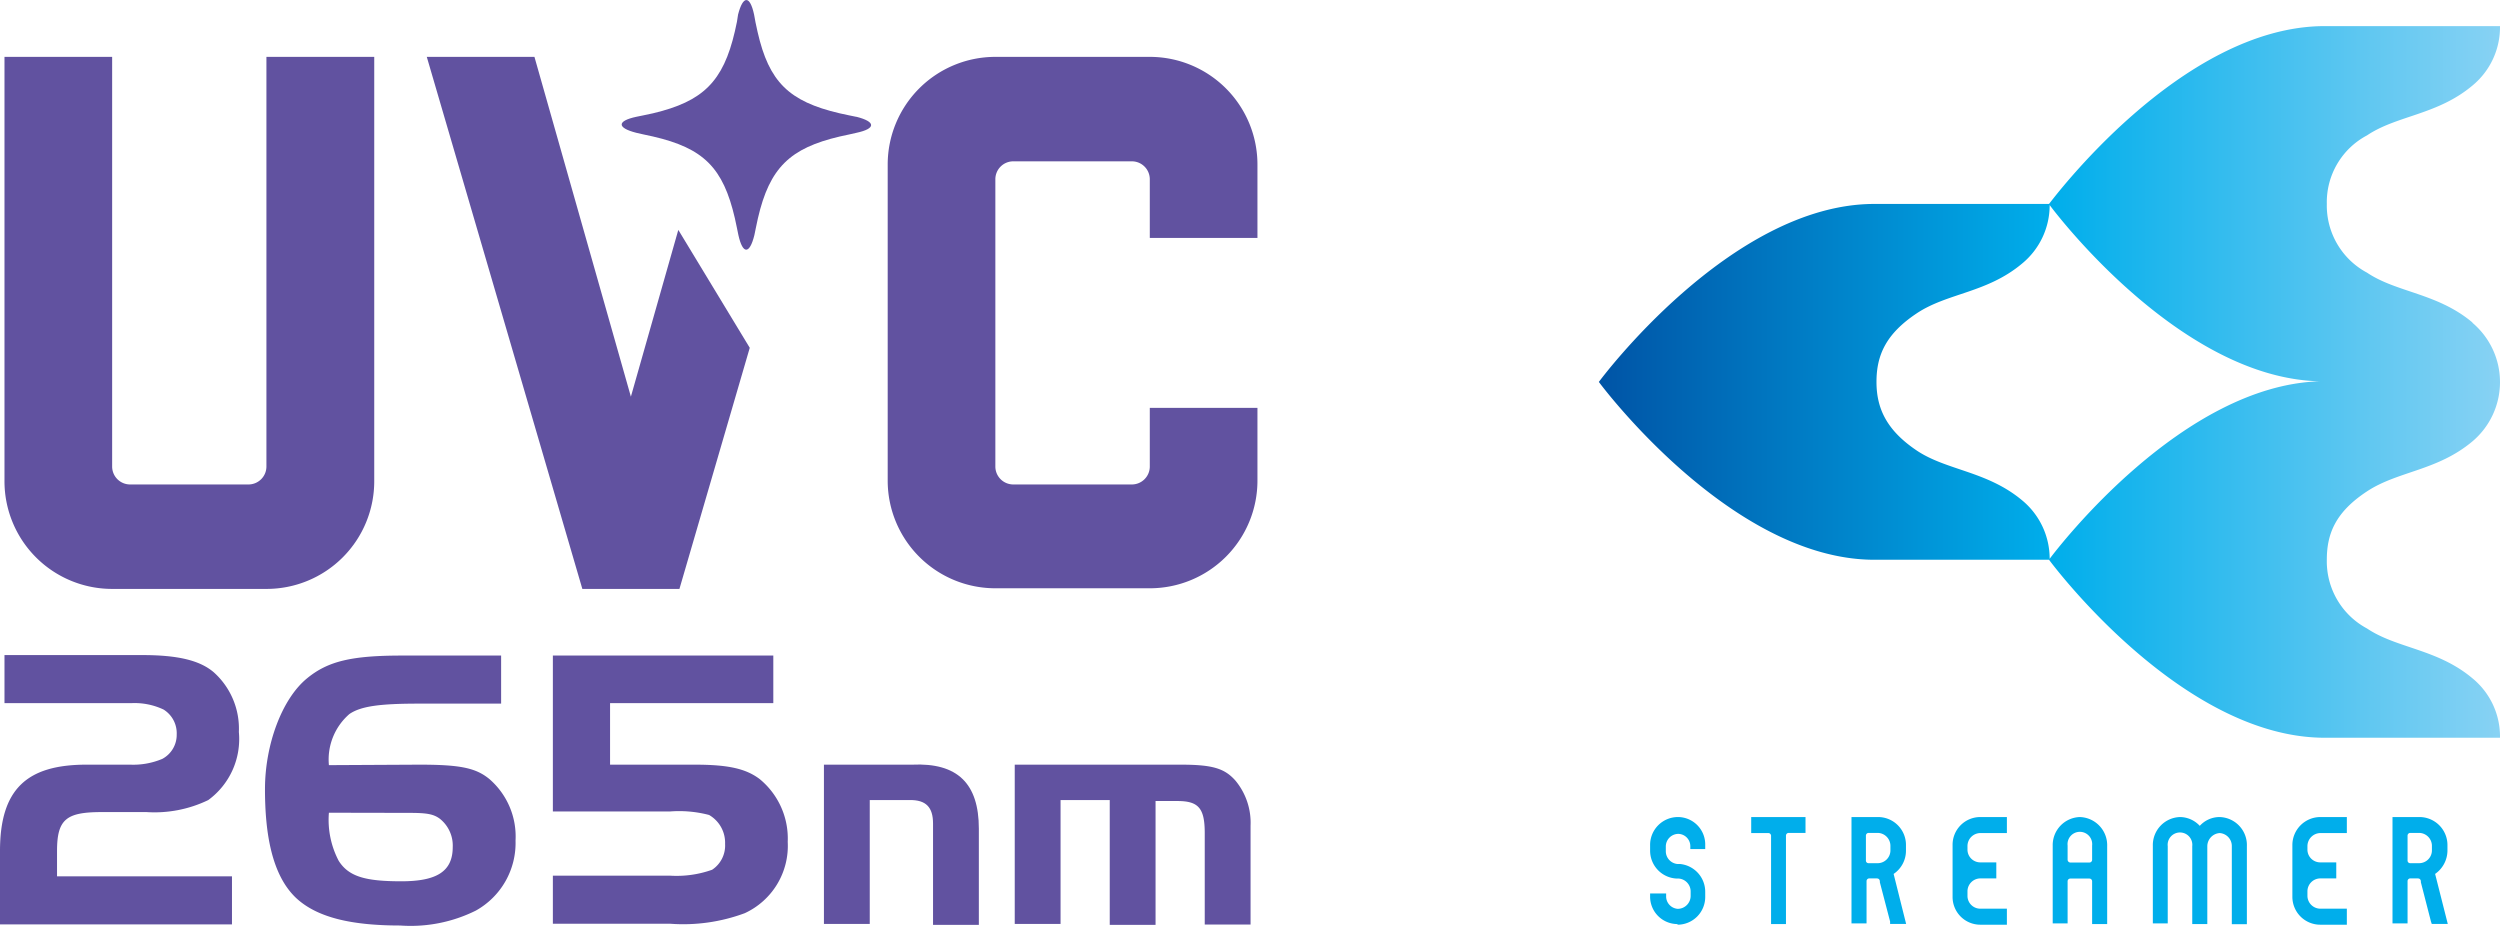<svg id="レイヤー_1" data-name="レイヤー 1" xmlns="http://www.w3.org/2000/svg" xmlns:xlink="http://www.w3.org/1999/xlink" viewBox="0 0 156.05 57.77"><defs><style>.cls-1,.cls-3{fill-rule:evenodd;}.cls-1{fill:url(#linear-gradient);}.cls-2,.cls-3{fill:#00aeeb;}.cls-4{fill:#6152a0;}</style><linearGradient id="linear-gradient" x1="-1078.39" y1="-1957.06" x2="-1282.26" y2="-1957.06" gradientTransform="translate(505.74 645.01) scale(0.32)" gradientUnits="userSpaceOnUse"><stop offset="0" stop-color="#9ed8f5"/><stop offset="0.5" stop-color="#00aeeb"/><stop offset="1" stop-color="#00469b"/></linearGradient></defs><g id="コンテンツ"><path class="cls-1" d="M154.33,20.13c-2.19-1.84-4.72-1.86-6.58-3.11a4.75,4.75,0,0,1-2.51-4.29h0a4.72,4.72,0,0,1,2.51-4.28c1.86-1.25,4.39-1.27,6.58-3.11a4.72,4.72,0,0,0,1.72-3.71H145.11c-9,0-17.11,11-17.21,11.1H117c-9,0-17.2,11.11-17.2,11.11h0S108,34.94,117,34.94H127.9c.08.11,8.23,11.11,17.21,11.11h10.94a4.69,4.69,0,0,0-1.72-3.71c-2.19-1.84-4.72-1.86-6.58-3.11a4.75,4.75,0,0,1-2.51-4.29v0c0-1.67.58-3,2.51-4.27s4.39-1.28,6.58-3.12a4.84,4.84,0,0,0,0-7.4ZM127.94,34.88a4.72,4.72,0,0,0-1.72-3.65c-2.19-1.83-4.72-1.86-6.58-3.11s-2.51-2.61-2.51-4.28v0c0-1.67.59-3,2.51-4.28s4.39-1.27,6.58-3.11a4.71,4.71,0,0,0,1.72-3.65c.58.78,8.3,10.82,16.86,11C136.24,24.06,128.52,34.11,127.94,34.88Z"/><path class="cls-2" d="M138.54,51a1.67,1.67,0,0,0-1.23.55,1.7,1.7,0,0,0-1.23-.55,1.75,1.75,0,0,0-1.7,1.78v4.86h.93V52.82a.77.77,0,1,1,1.53,0h0v4.86h.94V52.82h0a.83.83,0,0,1,.77-.82.81.81,0,0,1,.76.83v4.86h.94V52.82A1.75,1.75,0,0,0,138.54,51Z"/><path class="cls-2" d="M118.2,54.55a1.74,1.74,0,0,0,.77-1.44v-.33A1.74,1.74,0,0,0,117.24,51h-1.67v6.64h.94V55a.17.17,0,0,1,.16-.17h.46c.16,0,.19.08.21.16l0,.08.64,2.45,0,.15h1Zm-1-.67h-.57a.16.16,0,0,1-.16-.17V52.16a.17.17,0,0,1,.16-.17h.57a.81.81,0,0,1,.8.79v.33A.8.8,0,0,1,117.24,53.88Z"/><path class="cls-2" d="M152,54.55a1.79,1.79,0,0,0,.77-1.44v-.33A1.75,1.75,0,0,0,151,51h-1.66v6.64h.94V55a.17.17,0,0,1,.16-.17h.46c.16,0,.19.08.21.16l0,.08.63,2.45.05.15h1Zm-1-.67h-.56a.16.16,0,0,1-.16-.17V52.16a.17.17,0,0,1,.16-.17H151a.81.81,0,0,1,.8.79v.33A.8.8,0,0,1,151,53.88Z"/><path class="cls-2" d="M123.61,52h1.66V51h-1.66a1.73,1.73,0,0,0-1.73,1.74V53h0v2.81h0v.17a1.73,1.73,0,0,0,1.73,1.74h1.66v-1h-1.66a.8.8,0,0,1-.8-.79v-.17h0v-.15a.81.81,0,0,1,.8-.78h1v-1h-1a.8.8,0,0,1-.8-.77V53h0v-.18A.81.81,0,0,1,123.61,52Z"/><path class="cls-2" d="M144.83,52h1.66V51h-1.66a1.75,1.75,0,0,0-1.74,1.74V53h0v2.81h0v.17a1.74,1.74,0,0,0,1.74,1.74h1.66v-1h-1.66a.81.81,0,0,1-.8-.79v-.17h0v-.15a.81.81,0,0,1,.8-.78h1v-1h-1a.8.8,0,0,1-.8-.77V53h0v-.18A.82.82,0,0,1,144.83,52Z"/><path class="cls-2" d="M104.71,57.68h0A1.71,1.71,0,0,1,103,55.94h0v-.17H104v.17a.78.78,0,0,0,.73.79h0a.81.81,0,0,0,.8-.79h0v-.32a.81.81,0,0,0-.73-.78h-.13A1.74,1.74,0,0,1,103,53.11h0v-.33A1.74,1.74,0,0,1,104.77,51h0a1.71,1.71,0,0,1,1.67,1.74h0V53h-.93v-.17a.77.77,0,0,0-.74-.78h0a.79.79,0,0,0-.79.78h0v.32a.8.8,0,0,0,.72.78h.16a1.74,1.74,0,0,1,1.58,1.73h0v.32a1.73,1.73,0,0,1-1.73,1.74Z"/><path class="cls-3" d="M110.55,57.68h.93V52.16a.17.17,0,0,1,.16-.17h1.06V51h-3.39v1h1.08a.17.17,0,0,1,.16.17Z"/><path class="cls-2" d="M129.82,51a1.75,1.75,0,0,0-1.69,1.78v4.86h.93V55a.17.17,0,0,1,.17-.16h1.2a.17.17,0,0,1,.16.16v2.68h.94V52.82A1.76,1.76,0,0,0,129.82,51Zm.77,2.67a.17.17,0,0,1-.16.17h-1.2a.18.18,0,0,1-.17-.17v-.89a.77.77,0,1,1,1.53,0Z"/><path class="cls-4" d="M16.63,3.55V29.12a1.12,1.12,0,0,1-1.12,1.12H8.12A1.12,1.12,0,0,1,7,29.12V3.55H.28V30A6.72,6.72,0,0,0,7,36.76h9.63A6.72,6.72,0,0,0,23.36,30V3.55Z"/><path class="cls-4" d="M71.77,3.55H62.13a6.72,6.72,0,0,0-6.72,6.72V30a6.72,6.72,0,0,0,6.72,6.72h9.64A6.72,6.72,0,0,0,78.49,30h0V25.46H71.77v3.66a1.12,1.12,0,0,1-1.12,1.12h-7.4a1.12,1.12,0,0,1-1.12-1.12V11.19a1.12,1.12,0,0,1,1.12-1.12h7.4a1.12,1.12,0,0,1,1.12,1.12v3.66h6.72V10.27h0A6.72,6.72,0,0,0,71.77,3.55Z"/><path class="cls-4" d="M53.44,7.29,53,7.2l-.6-.13C49.24,6.33,48,5.11,47.29,2l-.13-.6L47.07.91c-.26-1.21-.69-1.21-1,0L46,1.36l-.13.6c-.73,3.15-2,4.37-5.1,5.11l-.61.13-.44.09c-1.22.26-1.22.69,0,1l.44.1.6.13c3.16.73,4.38,1.95,5.11,5.1l.13.61.09.44c.27,1.22.7,1.22,1,0l.09-.44.13-.61c.73-3.15,2-4.37,5.11-5.1l.6-.13.44-.1c1.22-.26,1.22-.69,0-1"/><polygon class="cls-4" points="33.36 3.55 26.64 3.55 36.35 36.76 42.41 36.76 46.8 21.71 42.34 14.35 39.38 24.76 33.36 3.55"/><path class="cls-4" d="M14.48,54.7v3H0V53.12c0-3.86,1.67-5.39,5.4-5.39H8.13a4.67,4.67,0,0,0,2-.36,1.7,1.7,0,0,0,.9-1.53,1.74,1.74,0,0,0-.82-1.55,4.23,4.23,0,0,0-2-.4H.28v-3H8.89c2.21,0,3.59.33,4.46,1.08a4.72,4.72,0,0,1,1.56,3.72A4.72,4.72,0,0,1,13,49.94a7.71,7.71,0,0,1-3.86.75H6.36c-2.22,0-2.8.44-2.8,2.43V54.7Z"/><path class="cls-4" d="M26.18,47.73c2.54,0,3.52.2,4.37.9a4.74,4.74,0,0,1,1.63,3.84,4.83,4.83,0,0,1-2.48,4.37,9.12,9.12,0,0,1-4.72.93c-3,0-5.18-.48-6.51-1.73-1.5-1.43-1.93-4-1.93-6.78s1.06-5.65,2.64-6.93c1.3-1.06,2.76-1.41,5.92-1.41h6.18v3h-5.1c-2.43,0-3.64.15-4.37.65a3.76,3.76,0,0,0-1.28,3.19Zm-5.65,3a5.51,5.51,0,0,0,.61,3c.63,1,1.7,1.28,3.91,1.28s3.21-.61,3.21-2.14a2.14,2.14,0,0,0-.8-1.76c-.4-.3-.83-.37-1.91-.37Z"/><path class="cls-4" d="M48.27,43.89H38.08v3.84h5.29c2.09,0,3.19.25,4.05.9a4.8,4.8,0,0,1,1.75,3.92A4.63,4.63,0,0,1,46.49,57a11,11,0,0,1-4.65.66H34.51v-3h7.33a6.61,6.61,0,0,0,2.61-.37,1.81,1.81,0,0,0,.81-1.61,2,2,0,0,0-1-1.81,7.38,7.38,0,0,0-2.41-.22H34.51V40.92H48.27Z"/><path class="cls-4" d="M56.94,47.73c2.82-.13,4.16,1.17,4.16,4v6H58.24V51.4c0-1-.43-1.48-1.47-1.46H54.29v7.73H51.43V47.73Z"/><path class="cls-4" d="M73.69,47.73c2,0,2.75.23,3.43,1a4.12,4.12,0,0,1,.94,2.81v6.17H75.2V52c0-1.54-.38-2-1.7-2H72.13v7.73H69.27V49.94H66.2v7.73H63.34V47.73Z"/></g></svg>